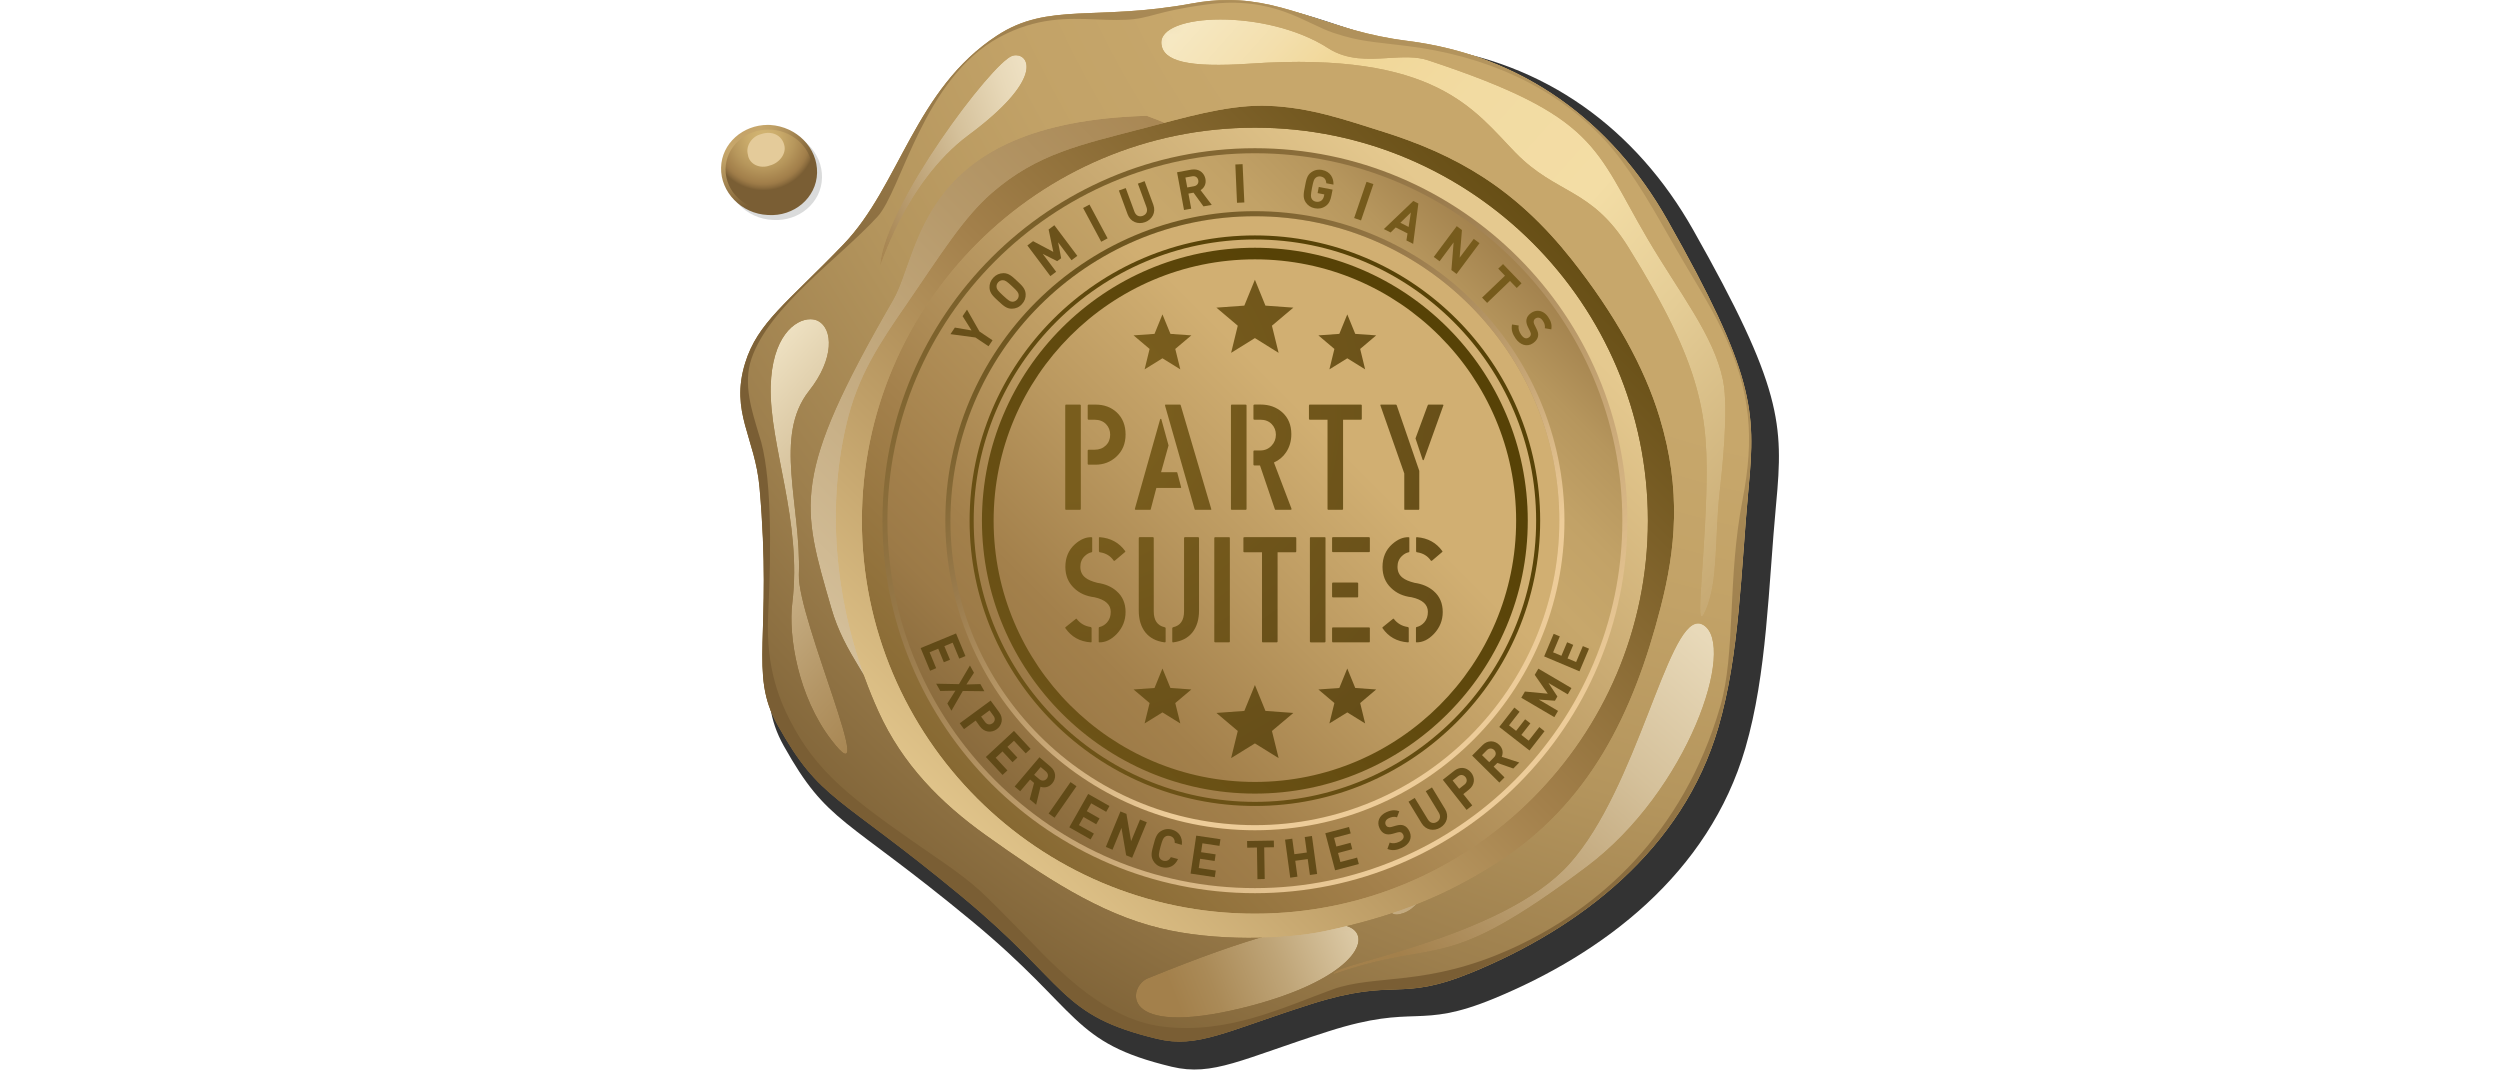 <?xml version="1.0" encoding="UTF-8"?><svg xmlns="http://www.w3.org/2000/svg" xmlns:xlink="http://www.w3.org/1999/xlink" viewBox="0 0 147 62.888"><defs><clipPath id="d"><rect x="43.848" y=".3" width="60.754" height="62.589" style="fill:none; stroke-width:0px;"/></clipPath><clipPath id="e"><path d="m70.096.202c-5.641,1.046-8.448-.084-11.46,1.882-4.84,3.15-5.733,8.854-9.045,12.291-3.329,3.455-5.044,4.595-5.777,6.976-.89,2.89.588,4.366.847,7.316.773,8.736-.657,10.897,1.062,13.963,2.533,4.513,3.444,3.975,10.805,10.065,6.353,5.254,5.697,6.995,11.515,8.39,2.377.573,4.028-.445,9.026-2.037,5.082-1.621,5.112-.069,9.515-1.884,6.277-2.591,12.355-7.174,14.461-14.412,1.251-4.295,1.319-9.223,1.773-14.07.43-4.555.34-6.704-4.778-15.753-3.274-5.79-8.524-9.679-15.29-10.527-4.566-.573-6.958-2.402-10.553-2.402-.653,0-1.348.061-2.102.202" style="fill:none; stroke-width:0px;"/></clipPath><linearGradient id="f" x1="-1285.545" y1="279.415" x2="-1283.59" y2="279.415" gradientTransform="translate(-55819.656 -12127.243) rotate(-180) scale(43.513 -43.513)" gradientUnits="userSpaceOnUse"><stop offset="0" stop-color="#b18e56"/><stop offset=".069" stop-color="#bb995f"/><stop offset=".169" stop-color="#c4a368"/><stop offset=".294" stop-color="#c7a76b"/><stop offset=".439" stop-color="#c1a065"/><stop offset=".636" stop-color="#b18f57"/><stop offset=".767" stop-color="#a3804b"/><stop offset=".805" stop-color="#9c7a47"/><stop offset=".858" stop-color="#8a6b3d"/><stop offset=".896" stop-color="#7a5e34"/><stop offset="1" stop-color="#7a5e34"/></linearGradient><clipPath id="g"><path d="m70.096.202c-5.641,1.046-8.448-.084-11.46,1.882-4.84,3.15-5.733,8.854-9.045,12.291-3.329,3.455-5.044,4.595-5.777,6.976-.89,2.89.588,4.366.847,7.316.773,8.736-.657,10.897,1.062,13.963,2.533,4.513,3.444,3.975,10.805,10.065,6.353,5.254,5.697,6.995,11.515,8.39,2.377.573,4.028-.445,9.026-2.037,5.082-1.621,5.112-.069,9.515-1.884,6.277-2.591,12.355-7.174,14.461-14.412,1.251-4.295,1.319-9.223,1.773-14.07.43-4.555.34-6.704-4.778-15.753-3.274-5.79-8.524-9.679-15.29-10.527-4.566-.573-6.958-2.402-10.553-2.402-.653,0-1.348.061-2.102.202" style="fill:none; stroke-width:0px;"/></clipPath><radialGradient id="i" cx="-1284.226" cy="276.711" fx="-1284.226" fy="276.711" r="1.954" gradientTransform="translate(-67683.123 -14586.678) rotate(180) scale(52.812 -52.812)" gradientUnits="userSpaceOnUse"><stop offset="0" stop-color="#000"/><stop offset=".479" stop-color="#000"/><stop offset=".53" stop-color="#040404"/><stop offset=".588" stop-color="#121212"/><stop offset=".65" stop-color="#292929"/><stop offset=".715" stop-color="#494949"/><stop offset=".782" stop-color="#727272"/><stop offset=".85" stop-color="#a5a5a5"/><stop offset=".918" stop-color="#e0e0e0"/><stop offset=".951" stop-color="#fff"/><stop offset="1" stop-color="#fff"/></radialGradient><mask id="h" x="12.306" y="-29.957" width="121.56" height="121.571" maskUnits="userSpaceOnUse"><rect x="30.004" y="-12.197" width="86.163" height="86.051" transform="translate(1.481 64.956) rotate(-48.354)" style="fill:url(#i); stroke-width:0px;"/></mask><radialGradient id="j" cx="-1284.226" cy="276.711" fx="-1284.226" fy="276.711" r="1.954" gradientTransform="translate(-67683.123 -14586.678) rotate(180) scale(52.812 -52.812)" gradientUnits="userSpaceOnUse"><stop offset="0" stop-color="#c7a76b"/><stop offset=".479" stop-color="#c7a76b"/><stop offset=".578" stop-color="#c2a267"/><stop offset=".692" stop-color="#b4955d"/><stop offset=".813" stop-color="#9d7f4d"/><stop offset=".938" stop-color="#7d6136"/><stop offset=".951" stop-color="#7a5e34"/><stop offset="1" stop-color="#7a5e34"/></radialGradient><clipPath id="k"><rect x="42.687" y="7.632" width="5.647" height="5.309" style="fill:none; stroke-width:0px;"/></clipPath><clipPath id="l"><path d="m42.399,9.855c-.036,1.428,1.182,2.718,2.751,2.787,1.535.107,2.86-1.012,2.894-2.474.034-1.464-1.187-2.718-2.753-2.821-.046,0-.092-.004-.137-.004-1.478,0-2.722,1.092-2.755,2.512" style="fill:none; stroke-width:0px;"/></clipPath><radialGradient id="m" cx="-1061.41" cy="336.439" fx="-1061.41" fy="336.439" r="1.956" gradientTransform="translate(-964.389 3190.305) rotate(90.01) scale(3 -3)" gradientUnits="userSpaceOnUse"><stop offset="0" stop-color="#b18e56"/><stop offset=".069" stop-color="#bb995f"/><stop offset=".169" stop-color="#c4a368"/><stop offset=".294" stop-color="#c7a76b"/><stop offset=".414" stop-color="#c0a166"/><stop offset=".576" stop-color="#af905a"/><stop offset=".762" stop-color="#937545"/><stop offset=".896" stop-color="#7a5e34"/><stop offset="1" stop-color="#7a5e34"/></radialGradient><clipPath id="n"><path d="m44.974,7.625c-1.394.105-2.436,1.254-2.299,2.577.139,1.291,1.359,2.266,2.787,2.161,1.394-.103,2.405-1.252,2.302-2.543-.134-1.26-1.275-2.203-2.587-2.203-.067,0-.135,0-.204.008" style="fill:none; stroke-width:0px;"/></clipPath><radialGradient id="o" cx="-945.494" cy="494.134" fx="-945.494" fy="494.134" r="1.955" gradientTransform="translate(-799.165 1624.98) rotate(89.997) scale(1.71 -1.71)" gradientUnits="userSpaceOnUse"><stop offset="0" stop-color="#d0b270"/><stop offset=".11" stop-color="#d0b270"/><stop offset=".288" stop-color="#c9aa6a"/><stop offset=".548" stop-color="#b7975c"/><stop offset=".779" stop-color="#a3804b"/><stop offset=".823" stop-color="#9c7a47"/><stop offset=".884" stop-color="#8a6b3d"/><stop offset=".926" stop-color="#7a5e34"/><stop offset="1" stop-color="#7a5e34"/></radialGradient><clipPath id="p"><path d="m66.142,1.165c1.525-.057,1.707-.489,4.841-.905,3.917-.519,5.762,1.126,7.449,1.68,1.547.506,2.108.49,4.353.771,4.379.548,8.522,2.251,11.579,5.533,1.3,1.394,2.615,3.623,3.589,5.345,1.609,2.845,2.449,4.043,3.289,5.781,1.751,3.623,1.913,6.434,1.218,10.034-.901,4.658-.393,8.995-1.312,12.144-2.194,7.541-7.172,11.899-12.201,14.201-5.048,2.308-8.056,1.508-10.609,2.436-2.907,1.058-6.161,2.648-9.965,2.18-3.809-.466-6.729-3.99-8.726-5.985-1.768-1.77-2.123-2.255-4.318-3.767-4.746-3.264-6.98-4.851-8.599-7.739-.84-1.499-1.716-3.516-1.562-6.697.199-4.108.199-8.461-.538-10.611-.409-1.376-.958-2.974-.443-4.477,1.046-3.064,5.108-5.851,7.405-8.341,1.411-1.531,2.703-8.144,7.157-10.551,2.203-1.189,3.998-1.121,5.718-1.056.395.019.788.034,1.185.034.16,0,.325-.004.489-.011m3.954-.962c-5.641,1.046-8.448-.084-11.46,1.882-4.84,3.15-5.733,8.854-9.045,12.291-3.329,3.455-5.044,4.595-5.777,6.976-.89,2.89.588,4.366.847,7.316.773,8.736-.657,10.897,1.062,13.963,2.533,4.513,3.444,3.975,10.805,10.065,6.353,5.254,5.697,6.995,11.515,8.39.454.109.886.16,1.313.16,1.817,0,3.671-.911,7.713-2.197,5.082-1.621,5.112-.069,9.515-1.884,6.277-2.591,12.355-7.174,14.461-14.412,1.251-4.295,1.319-9.223,1.773-14.07.43-4.555.34-6.704-4.778-15.753-3.274-5.79-8.524-9.679-15.29-10.527C78.184,1.829,75.79.002,72.199.002c-.655,0-1.35.061-2.104.201" style="fill:none; stroke-width:0px;"/></clipPath><linearGradient id="q" x1="-1283.518" y1="275.232" x2="-1281.564" y2="275.232" gradientTransform="translate(-76940.381 -16504.812) rotate(-179.999) scale(60.074 -60.074)" gradientUnits="userSpaceOnUse"><stop offset="0" stop-color="#b18e56"/><stop offset=".069" stop-color="#bb995f"/><stop offset=".169" stop-color="#c4a368"/><stop offset=".294" stop-color="#c7a76b"/><stop offset=".414" stop-color="#c0a166"/><stop offset=".576" stop-color="#af905a"/><stop offset=".762" stop-color="#937545"/><stop offset=".896" stop-color="#7a5e34"/><stop offset="1" stop-color="#7a5e34"/></linearGradient><clipPath id="r"><path d="m52.505,17.653c-6.019,10.416-5.372,12.041-3.633,18.077.794,2.774,2.316,4.084,4.189,8.129,1.398,3.012,5.021,4.5,8.312,6.365,3.291,1.867,8.438,4.108,11.393,4.055,2.138-.04,4.015-.538,6.031-.89,1.934-.336,2.51-.115,2.808.109.271.197.313.397.92.193,1.374-.47,1.878-2.928,4.051-4.383,4.2-2.818,10.238-6.145,10.152-13.749-.023-2.193-10.53,4.376-12.544,5.647-7.989,5.046-31.391-13.726-31.166-17.621.067-1.165,29.915-11.221,14.414-16.777-13.516.393-13.285,8.001-14.927,10.845" style="fill:none; stroke-width:0px;"/></clipPath><linearGradient id="t" x1="-1277.985" y1="247.662" x2="-1276.031" y2="247.662" gradientTransform="translate(56093.441 10897.953) scale(43.88 -43.88)" gradientUnits="userSpaceOnUse"><stop offset="0" stop-color="#919191"/><stop offset=".092" stop-color="#919191"/><stop offset=".258" stop-color="#707070"/><stop offset=".682" stop-color="#1f1f1f"/><stop offset=".877" stop-color="#000"/><stop offset="1" stop-color="#000"/></linearGradient><mask id="s" x="22.726" y="-18.354" width="97.849" height="97.847" maskUnits="userSpaceOnUse"><rect x="37.048" y="-4.019" width="69.204" height="69.177" transform="translate(-.833 59.11) rotate(-44.598)" style="fill:url(#t); stroke-width:0px;"/></mask><linearGradient id="u" x1="-1277.985" y1="247.662" x2="-1276.031" y2="247.662" gradientTransform="translate(56093.441 10897.953) scale(43.88 -43.88)" gradientUnits="userSpaceOnUse"><stop offset="0" stop-color="#f8edd2"/><stop offset=".092" stop-color="#f8edd2"/><stop offset=".216" stop-color="#e9dabb"/><stop offset=".669" stop-color="#b6996a"/><stop offset=".877" stop-color="#a3804b"/><stop offset="1" stop-color="#a3804b"/></linearGradient><clipPath id="v"><path d="m68.29,2.592c.115.995,1.514,1.401,5.235,1.149,10.929-.744,13.159,2.753,15.591,5.242,2.409,2.466,4.448,2.054,6.617,5.533,4.416,7.086,4.738,9.996,4.595,14.625-.143,4.631-.72,8.396-.009,6.686.714-1.709.508-4.194.79-6.827.117-1.058.561-4.87.206-6.63-.531-2.634-2.566-5.139-4.444-8.339-3.131-5.343-2.911-7.182-12.898-10.485-.706-.235-1.508-.183-2.34-.134-1.176.073-2.413.145-3.543-.582-1.812-1.166-4.307-1.684-6.327-1.684-2.031,0-3.581.525-3.472,1.445" style="fill:none; stroke-width:0px;"/></clipPath><linearGradient id="x" x1="-1261.716" y1="267.131" x2="-1259.761" y2="267.131" gradientTransform="translate(-9317.25 44402.327) rotate(89.998) scale(35.202 -35.202)" gradientUnits="userSpaceOnUse"><stop offset="0" stop-color="#a1a1a1"/><stop offset=".039" stop-color="#9c9c9c"/><stop offset=".081" stop-color="#909090"/><stop offset=".123" stop-color="#7b7b7b"/><stop offset=".166" stop-color="#5d5d5d"/><stop offset=".209" stop-color="#383838"/><stop offset=".245" stop-color="#121212"/><stop offset=".261" stop-color="#212121"/><stop offset=".296" stop-color="#3d3d3d"/><stop offset=".333" stop-color="#535353"/><stop offset=".374" stop-color="#636363"/><stop offset=".42" stop-color="#6d6d6d"/><stop offset=".485" stop-color="#707070"/><stop offset=".583" stop-color="#606060"/><stop offset=".772" stop-color="#383838"/><stop offset="1" stop-color="#000"/></linearGradient><mask id="w" x="50.11" y="-15.483" width="69.629" height="69.651" maskUnits="userSpaceOnUse"><rect x="60.2" y="-5.26" width="49.448" height="49.207" transform="translate(14.034 69.948) rotate(-48.353)" style="fill:url(#x); stroke-width:0px;"/></mask><linearGradient id="y" x1="-1261.716" y1="267.131" x2="-1259.761" y2="267.131" gradientTransform="translate(-9317.25 44402.327) rotate(89.998) scale(35.202 -35.202)" gradientUnits="userSpaceOnUse"><stop offset="0" stop-color="#f9efd3"/><stop offset=".062" stop-color="#f8edce"/><stop offset=".128" stop-color="#f6e8c2"/><stop offset=".195" stop-color="#f3dfad"/><stop offset=".245" stop-color="#f1d798"/><stop offset=".251" stop-color="#f1d798"/><stop offset=".349" stop-color="#f2dba2"/><stop offset=".485" stop-color="#f3dda5"/><stop offset=".599" stop-color="#e5cd96"/><stop offset=".819" stop-color="#c3a56f"/><stop offset="1" stop-color="#a3804b"/></linearGradient><clipPath id="z"><path d="m92.292,50.781c-3.982,4.454-14.307,5.949-13.86,6.499,6.332-2.222,6.245.172,14.885-6.33,5.962-4.483,8.81-13.001,6.842-14.2-.103-.061-.208-.094-.311-.094-1.844.002-3.587,9.681-7.556,14.125" style="fill:none; stroke-width:0px;"/></clipPath><linearGradient id="ab" x1="-1286.012" y1="289.004" x2="-1284.056" y2="289.004" gradientTransform="translate(-35857.786 -8039.632) rotate(-179.998) scale(27.978 -27.978)" gradientUnits="userSpaceOnUse"><stop offset="0" stop-color="#a1a1a1"/><stop offset=".092" stop-color="#a1a1a1"/><stop offset=".178" stop-color="#9a9a9a"/><stop offset=".299" stop-color="#888"/><stop offset=".439" stop-color="#6a6a6a"/><stop offset=".595" stop-color="#404040"/><stop offset=".762" stop-color="#0c0c0c"/><stop offset=".798" stop-color="#000"/><stop offset="1" stop-color="#000"/></linearGradient><mask id="aa" x="67.68" y="24.694" width="44.752" height="44.722" maskUnits="userSpaceOnUse"><rect x="74.283" y="31.123" width="31.547" height="31.864" transform="translate(-4.635 83.903) rotate(-48.85)" style="fill:url(#ab); stroke-width:0px;"/></mask><linearGradient id="ac" x1="-1286.012" y1="289.004" x2="-1284.056" y2="289.004" gradientTransform="translate(-35857.786 -8039.632) rotate(-179.998) scale(27.978 -27.978)" gradientUnits="userSpaceOnUse"><stop offset="0" stop-color="#f8edd2"/><stop offset=".092" stop-color="#f8edd2"/><stop offset=".189" stop-color="#f3e7cb"/><stop offset=".324" stop-color="#e8d9b9"/><stop offset=".482" stop-color="#d5c19b"/><stop offset=".655" stop-color="#bb9f72"/><stop offset=".798" stop-color="#a3804b"/><stop offset="1" stop-color="#a3804b"/></linearGradient><clipPath id="ad"><path d="m59.519,3.284c-1.182.389-7.499,8.755-7.772,12.313-.027.347,1.424-4.849,5.208-7.655,4.341-3.221,3.601-4.694,2.783-4.694-.074,0-.149.012-.22.036" style="fill:none; stroke-width:0px;"/></clipPath><linearGradient id="af" x1="-1340.112" y1="331.963" x2="-1338.157" y2="331.963" gradientTransform="translate(-10392.829 -2580.732) rotate(179.998) scale(7.804 -7.804)" gradientUnits="userSpaceOnUse"><stop offset="0" stop-color="#a1a1a1"/><stop offset=".006" stop-color="#a1a1a1"/><stop offset=".127" stop-color="#9a9a9a"/><stop offset=".297" stop-color="#888"/><stop offset=".495" stop-color="#6a6a6a"/><stop offset=".715" stop-color="#404040"/><stop offset=".95" stop-color="#0c0c0c"/><stop offset="1" stop-color="#000"/></linearGradient><mask id="ae" x="47.924" y=".384" width="17.172" height="18.424" maskUnits="userSpaceOnUse"><rect x="49.964" y="2.062" width="13.09" height="15.067" transform="translate(-.145 18.297) rotate(-18.369)" style="fill:url(#af); stroke-width:0px;"/></mask><linearGradient id="ag" x1="-1340.112" y1="331.963" x2="-1338.157" y2="331.963" gradientTransform="translate(-10392.829 -2580.732) rotate(179.998) scale(7.804 -7.804)" gradientUnits="userSpaceOnUse"><stop offset="0" stop-color="#f8edd2"/><stop offset=".006" stop-color="#f8edd2"/><stop offset=".142" stop-color="#f3e7cb"/><stop offset=".333" stop-color="#e8d9b9"/><stop offset=".555" stop-color="#d5c19b"/><stop offset=".799" stop-color="#bb9f72"/><stop offset="1" stop-color="#a3804b"/></linearGradient><clipPath id="ah"><path d="m45.318,22.727c-.084,3.469,1.86,7.925,1.268,12.743-.237,1.922.34,5.489,2.299,8.041,2.953,3.852-2.001-7.136-1.911-9.719.141-4.084-1.51-8.144.597-10.807,1.512-1.911,1.398-3.65.544-4.106-.132-.071-.292-.109-.464-.109-.916,0-2.26,1.046-2.333,3.957" style="fill:none; stroke-width:0px;"/></clipPath><linearGradient id="aj" x1="-1233.744" y1="271.381" x2="-1231.789" y2="271.381" gradientTransform="translate(-3882.759 17888.928) rotate(90.002) scale(14.484 -14.484)" gradientUnits="userSpaceOnUse"><stop offset="0" stop-color="#a1a1a1"/><stop offset=".304" stop-color="#616161"/><stop offset=".665" stop-color="#1b1b1b"/><stop offset=".834" stop-color="#000"/><stop offset="1" stop-color="#000"/></linearGradient><mask id="ai" x="31.034" y="15.492" width="35.001" height="35.152" maskUnits="userSpaceOnUse"><rect x="35.658" y="21.099" width="25.755" height="23.936" transform="translate(-8.427 47.364) rotate(-48.356)" style="fill:url(#aj); stroke-width:0px;"/></mask><linearGradient id="ak" x1="-1233.744" y1="271.381" x2="-1231.789" y2="271.381" gradientTransform="translate(-3882.759 17888.928) rotate(90.002) scale(14.484 -14.484)" gradientUnits="userSpaceOnUse"><stop offset="0" stop-color="#f9efd3"/><stop offset=".216" stop-color="#e0cfac"/><stop offset=".638" stop-color="#b49666"/><stop offset=".834" stop-color="#a3804b"/><stop offset="1" stop-color="#a3804b"/></linearGradient><clipPath id="al"><path d="m67.493,57.524c-1.159.472-1.752,3.537,5.563,1.741,5.811-1.43,7.415-3.62,6.642-4.505-.2-.233-.605-.431-1.443-.431-1.565,0-4.65.699-10.761,3.196" style="fill:none; stroke-width:0px;"/></clipPath><linearGradient id="an" x1="-1318.379" y1="314.407" x2="-1316.425" y2="314.407" gradientTransform="translate(-15066.597 -3554.97) rotate(179.998) scale(11.492 -11.492)" gradientUnits="userSpaceOnUse"><stop offset="0" stop-color="#919191"/><stop offset=".18" stop-color="#636363"/><stop offset=".415" stop-color="#2d2d2d"/><stop offset=".591" stop-color="#0c0c0c"/><stop offset=".687" stop-color="#000"/><stop offset="1" stop-color="#000"/></linearGradient><mask id="am" x="63.423" y="49.256" width="19.367" height="16.878" maskUnits="userSpaceOnUse"><rect x="65.019" y="51.837" width="16.176" height="11.715" transform="translate(-16.182 31.223) rotate(-21.766)" style="fill:url(#an); stroke-width:0px;"/></mask><linearGradient id="ao" x1="-1318.379" y1="314.409" x2="-1316.424" y2="314.409" gradientTransform="translate(-15066.591 -3554.985) rotate(179.998) scale(11.492 -11.492)" gradientUnits="userSpaceOnUse"><stop offset="0" stop-color="#f8edd2"/><stop offset=".15" stop-color="#e1d0ae"/><stop offset=".399" stop-color="#bfa578"/><stop offset=".585" stop-color="#aa8a57"/><stop offset=".687" stop-color="#a3804b"/><stop offset="1" stop-color="#a3804b"/></linearGradient><clipPath id="ap"><path d="m51.95,29.342c0,12.042,9.797,21.84,21.84,21.84s21.832-9.797,21.832-21.84-9.794-21.836-21.832-21.836-21.84,9.797-21.84,21.836" style="fill:none; stroke-width:0px;"/></clipPath><linearGradient id="aq" x1="-1312.287" y1="246.904" x2="-1310.332" y2="246.904" gradientTransform="translate(5141.996 -26887.001) rotate(-90) scale(20.526 -20.526)" gradientUnits="userSpaceOnUse"><stop offset="0" stop-color="#533e00"/><stop offset=".08" stop-color="#533e00"/><stop offset=".436" stop-color="#9a7b4c"/><stop offset=".703" stop-color="#c7ac7b"/><stop offset=".926" stop-color="#f1d8a6"/><stop offset="1" stop-color="#f1d8a6"/></linearGradient><clipPath id="ar"><path d="m67.303,7.526c-3.805.993-6.311,1.504-8.984,3.818-1.674,1.451-3.009,3.625-5.011,6.533-1.602,2.323-2.862,4.194-3.53,7.02-1.346,5.641-.466,11.777,1.875,16.939,1.405,3.096,3.658,5.384,6.334,7.289,3.371,2.402,6.609,4.574,10.217,5.452,3.242.789,7.32.672,9.698.172,4.299-.907,7.163-2.128,10.061-3.967,5.525-3.513,8.087-8.873,9.683-15.066.867-3.36,1.248-6.876-.061-11.179-.901-2.973-2.665-6.109-5.156-9.263-3.32-4.198-6.785-6.189-11.26-7.579-2.018-.628-4.106-1.382-6.602-1.474-.12-.004-.242-.008-.365-.008-2.196,0-4.58.708-6.899,1.313" style="fill:none; stroke-width:0px;"/></clipPath><linearGradient id="at" x1="-1287.651" y1="288.315" x2="-1285.696" y2="288.315" gradientTransform="translate(-35894.729 -8029.196) rotate(-180) scale(27.955 -27.955)" gradientUnits="userSpaceOnUse"><stop offset="0" stop-color="#fff"/><stop offset=".012" stop-color="#fff"/><stop offset=".509" stop-color="#fff"/><stop offset="1" stop-color="#d4d4d4"/></linearGradient><mask id="as" x="23.856" y="-19.018" width="99.611" height="99.613" maskUnits="userSpaceOnUse"><rect x="38.444" y="-4.429" width="70.437" height="70.436" transform="translate(-.196 61.105) rotate(-45)" style="fill:url(#at); stroke-width:0px;"/></mask><linearGradient id="au" x1="-1287.651" y1="288.315" x2="-1285.696" y2="288.315" gradientTransform="translate(-35894.729 -8029.196) rotate(-180) scale(27.955 -27.955)" gradientUnits="userSpaceOnUse"><stop offset="0" stop-color="#5f480e"/><stop offset=".012" stop-color="#5f480e"/><stop offset=".509" stop-color="#a3804b"/><stop offset="1" stop-color="#e5c98f"/></linearGradient><clipPath id="av"><path d="m50.679,30.616c0,12.743,10.368,23.109,23.111,23.109s23.106-10.366,23.106-23.109-10.368-23.109-23.106-23.109-23.111,10.366-23.111,23.109" style="fill:none; stroke-width:0px;"/></clipPath><linearGradient id="ax" x1="-1276.797" y1="242.169" x2="-1274.842" y2="242.169" gradientTransform="translate(41686.317 7931.311) scale(32.625 -32.625)" xlink:href="#at"/><mask id="aw" x="27.571" y="-15.601" width="92.433" height="92.433" maskUnits="userSpaceOnUse"><rect x="41.108" y="-2.064" width="65.36" height="65.36" transform="translate(-.037 61.143) rotate(-45)" style="fill:url(#ax); stroke-width:0px;"/></mask><linearGradient id="ay" x1="-1276.797" y1="242.169" x2="-1274.842" y2="242.169" gradientTransform="translate(41686.317 7931.311) scale(32.625 -32.625)" xlink:href="#au"/><clipPath id="az"><path d="m51.95,30.616c0,12.042,9.797,21.836,21.84,21.836s21.832-9.793,21.832-21.836-9.794-21.836-21.832-21.836-21.84,9.793-21.84,21.836" style="fill:none; stroke-width:0px;"/></clipPath><linearGradient id="ba" x1="-1288.232" y1="290.826" x2="-1286.278" y2="290.826" gradientTransform="translate(-32593.365 -7349.625) rotate(-180) scale(25.377 -25.377)" gradientUnits="userSpaceOnUse"><stop offset="0" stop-color="#9c7b48"/><stop offset=".031" stop-color="#9c7b48"/><stop offset=".051" stop-color="#a1804c"/><stop offset=".142" stop-color="#b6965d"/><stop offset=".23" stop-color="#c2a267"/><stop offset=".313" stop-color="#c7a76b"/><stop offset=".578" stop-color="#b29058"/><stop offset=".742" stop-color="#a3804b"/><stop offset=".819" stop-color="#9c7a47"/><stop offset=".925" stop-color="#8a6b3d"/><stop offset="1" stop-color="#7a5e34"/></linearGradient><clipPath id="bb"><path d="m52.181,30.616c0-11.912,9.692-21.605,21.609-21.605s21.603,9.693,21.603,21.605-9.69,21.605-21.603,21.605-21.609-9.692-21.609-21.605m-.292,0c0,12.079,9.822,21.903,21.901,21.903s21.901-9.824,21.901-21.903-9.828-21.901-21.901-21.901-21.901,9.824-21.901,21.901" style="fill:none; stroke-width:0px;"/></clipPath><linearGradient id="bc" x1="-1258.882" y1="270.949" x2="-1256.927" y2="270.949" gradientTransform="translate(-7943.346 37241.05) rotate(90.001) scale(29.586 -29.586)" gradientUnits="userSpaceOnUse"><stop offset="0" stop-color="#674f14"/><stop offset=".08" stop-color="#674f14"/><stop offset=".472" stop-color="#9a7b4c"/><stop offset=".767" stop-color="#cbaa79"/><stop offset=".957" stop-color="#edcc99"/><stop offset="1" stop-color="#edcc99"/></linearGradient><clipPath id="bd"><path d="m55.886,30.616c0,9.87,8.03,17.903,17.903,17.903s17.899-8.033,17.899-17.903-8.029-17.901-17.899-17.901-17.903,8.031-17.903,17.901" style="fill:none; stroke-width:0px;"/></clipPath><linearGradient id="be" x1="-1290.147" y1="299.483" x2="-1288.191" y2="299.483" gradientTransform="translate(-24766.841 -5738.136) rotate(180) scale(19.263 -19.263)" gradientUnits="userSpaceOnUse"><stop offset="0" stop-color="#d1af72"/><stop offset=".135" stop-color="#d1af72"/><stop offset=".395" stop-color="#ba985f"/><stop offset=".632" stop-color="#a3804b"/><stop offset=".742" stop-color="#9c7a47"/><stop offset=".893" stop-color="#8a6b3d"/><stop offset="1" stop-color="#7a5e34"/></linearGradient><clipPath id="bf"><path d="m55.886,30.616c0-9.87,8.03-17.901,17.903-17.901s17.899,8.031,17.899,17.901-8.029,17.903-17.899,17.903-17.903-8.033-17.903-17.903m-.3,0c0,10.038,8.165,18.203,18.203,18.203s18.201-8.165,18.201-18.203-8.167-18.199-18.201-18.199-18.203,8.165-18.203,18.199" style="fill:none; stroke-width:0px;"/></clipPath><linearGradient id="bg" x1="-1246.946" y1="277.115" x2="-1244.991" y2="277.115" gradientTransform="translate(-5200.079 23736.488) rotate(90) scale(19.031 -19.031)" gradientUnits="userSpaceOnUse"><stop offset="0" stop-color="#5d470d"/><stop offset=".08" stop-color="#5d470d"/><stop offset=".472" stop-color="#9a7b4c"/><stop offset=".767" stop-color="#cbaa79"/><stop offset=".957" stop-color="#edcc99"/><stop offset="1" stop-color="#edcc99"/></linearGradient><clipPath id="bh"><path d="m58.425,30.616c0-8.471,6.892-15.366,15.364-15.366s15.36,6.895,15.36,15.366-6.892,15.362-15.36,15.362-15.364-6.89-15.364-15.362m-.687,0c0,8.849,7.201,16.048,16.051,16.048s16.044-7.199,16.044-16.048-7.197-16.048-16.044-16.048-16.051,7.199-16.051,16.048" style="fill:none; stroke-width:0px;"/></clipPath><linearGradient id="bi" x1="-1292.913" y1="310.648" x2="-1290.958" y2="310.648" gradientTransform="translate(-18939.196 -4540.532) rotate(-180) scale(14.715 -14.715)" gradientUnits="userSpaceOnUse"><stop offset="0" stop-color="#574206"/><stop offset=".006" stop-color="#574206"/><stop offset="1" stop-color="#6d5317"/></linearGradient><clipPath id="bj"><path d="m57.253,30.616c0-9.118,7.419-16.534,16.536-16.534s16.536,7.417,16.536,16.534-7.422,16.534-16.536,16.534-16.536-7.417-16.536-16.534m-.241,0c0,9.249,7.526,16.775,16.777,16.775s16.773-7.526,16.773-16.775-7.526-16.773-16.773-16.773-16.777,7.524-16.777,16.773" style="fill:none; stroke-width:0px;"/></clipPath><linearGradient id="bk" x1="-1292.908" y1="310.653" x2="-1290.954" y2="310.653" gradientTransform="translate(-18938.837 -4541.068) rotate(-179.998) scale(14.715 -14.715)" xlink:href="#bi"/><clipPath id="bl"><polygon points="56.6 18.59 57.127 19.43 56.146 19.262 55.886 19.648 57.356 19.845 58.126 20.36 58.361 20.009 57.593 19.492 56.86 18.205 56.6 18.59" style="fill:none; stroke-width:0px;"/></clipPath><radialGradient id="bm" cx="-1286.234" cy="282.35" fx="-1286.234" fy="282.35" r="1.965" gradientTransform="translate(-47006.422 -10304.596) rotate(-180) scale(36.619 -36.619)" gradientUnits="userSpaceOnUse"><stop offset="0" stop-color="#795d1d"/><stop offset=".135" stop-color="#795d1d"/><stop offset=".877" stop-color="#5c4616"/><stop offset="1" stop-color="#5c4616"/></radialGradient><clipPath id="bn"><path d="m59.523,17.741c-.124-.004-.216-.061-.533-.353-.321-.296-.38-.382-.393-.508-.012-.095.021-.2.099-.286.08-.084.179-.122.275-.118.126.004.22.057.536.353.319.296.38.384.391.51.011.094-.019.199-.099.282-.076.08-.168.12-.26.12h-.017m-.533-1.678c-.218.008-.412.084-.58.263-.168.183-.237.382-.225.603.017.319.225.504.514.771.284.263.487.46.804.452.221-.004.418-.082.586-.265.168-.183.233-.38.221-.6-.017-.317-.225-.508-.51-.771-.283-.264-.481-.454-.79-.454h-.019" style="fill:none; stroke-width:0px;"/></clipPath><radialGradient id="bo" cx="-1286.206" cy="282.371" fx="-1286.206" fy="282.371" r="1.953" gradientTransform="translate(-47013.134 -10308.922) rotate(-180) scale(36.624 -36.624)" xlink:href="#bm"/><clipPath id="bp"><polygon points="61.659 13.495 61.934 14.81 60.745 14.181 60.409 14.433 61.762 16.235 62.102 15.979 61.314 14.929 62.163 15.356 62.396 15.185 62.217 14.249 63.005 15.301 63.347 15.045 61.995 13.243 61.659 13.495" style="fill:none; stroke-width:0px;"/></clipPath><radialGradient id="bq" cx="-1286.225" cy="282.345" fx="-1286.225" fy="282.345" r="1.955" gradientTransform="translate(-47020.368 -10311.791) rotate(-180) scale(36.629 -36.629)" xlink:href="#bm"/><clipPath id="br"><rect x="64.194" y="11.995" width=".426" height="2.254" transform="translate(1.448 32.007) rotate(-28.213)" style="fill:none; stroke-width:0px;"/></clipPath><radialGradient id="bs" cx="-1286.228" cy="282.336" fx="-1286.228" fy="282.336" r="1.961" gradientTransform="translate(-47035.159 -10317.149) rotate(-180) scale(36.64 -36.64)" xlink:href="#bm"/><clipPath id="bt"><path d="m66.907,10.798l.504,1.374c.09.244.002.439-.216.519-.218.08-.409-.013-.496-.258l-.506-1.374-.403.143.512,1.394c.164.451.607.619,1.029.466.42-.157.649-.573.485-1.021l-.514-1.39-.395.147Z" style="fill:none; stroke-width:0px;"/></clipPath><radialGradient id="bu" cx="-1286.23" cy="282.34" fx="-1286.23" fy="282.34" r="1.957" gradientTransform="translate(-47022.104 -10336.883) rotate(-179.976) scale(36.633 -36.633)" xlink:href="#bm"/><clipPath id="bv"><path d="m69.702,10.439l.399-.073c.183-.034.325.063.359.237.032.172-.069.313-.252.347l-.397.073-.109-.584Zm.353-.466l-.844.157.409,2.218.424-.078-.164-.886.3-.055.584.806.487-.088-.657-.867c.195-.117.344-.345.286-.657-.061-.321-.313-.561-.668-.561-.05,0-.103.004-.157.011" style="fill:none; stroke-width:0px;"/></clipPath><radialGradient id="bw" cx="-1286.213" cy="282.365" fx="-1286.213" fy="282.365" r="1.953" gradientTransform="translate(-47014.548 -10320.212) rotate(-179.997) scale(36.625 -36.625)" xlink:href="#bm"/><clipPath id="bx"><polygon points="72.638 9.671 72.736 11.924 73.167 11.905 73.064 9.652 72.638 9.671" style="fill:none; stroke-width:0px;"/></clipPath><radialGradient id="by" cx="-1286.212" cy="282.371" fx="-1286.212" fy="282.371" r="1.978" gradientTransform="translate(-47017.321 -10351.549) rotate(-179.965) scale(36.632 -36.632)" xlink:href="#bm"/><clipPath id="bz"><path d="m77.108,10.126c-.26.179-.305.46-.378.844-.076.382-.132.657.042.922.122.185.298.309.531.353.229.044.449.015.657-.137.179-.132.273-.313.332-.636l.065-.323-.813-.157-.069.363.393.076-.015.084c-.021.113-.069.208-.153.277-.084.063-.195.092-.325.067-.113-.023-.197-.082-.244-.164-.065-.111-.065-.221.015-.647.084-.426.122-.525.225-.601.073-.061.176-.088.29-.069.214.042.313.179.325.397l.422.08c.013-.386-.174-.767-.674-.863-.057-.012-.115-.015-.168-.015-.172,0-.321.052-.458.149" style="fill:none; stroke-width:0px;"/></clipPath><radialGradient id="ca" cx="-1286.228" cy="282.343" fx="-1286.228" fy="282.343" r="1.97" gradientTransform="translate(-47036.732 -10281.22) rotate(179.946) scale(36.636 -36.636)" xlink:href="#bm"/><clipPath id="cb"><polygon points="79.624 12.821 80.028 12.961 80.756 10.826 80.351 10.691 79.624 12.821" style="fill:none; stroke-width:0px;"/></clipPath><radialGradient id="cc" cx="-1286.211" cy="282.359" fx="-1286.211" fy="282.359" r="1.95" gradientTransform="translate(-47026.219 -10328.091) rotate(-180) scale(36.636 -36.636)" xlink:href="#bm"/><clipPath id="cd"><path d="m82.342,13.098l.619-.605-.134.851-.485-.246Zm-.97.372l.397.2.3-.296.693.351-.065.414.397.2.306-2.371-.298-.151-1.73,1.651Z" style="fill:none; stroke-width:0px;"/></clipPath><radialGradient id="ce" cx="-1286.227" cy="282.35" fx="-1286.227" fy="282.35" r="1.955" gradientTransform="translate(-47007.09 -10303.888) rotate(179.975) scale(36.619 -36.619)" xlink:href="#bm"/><clipPath id="cf"><polygon points="84.305 15.108 84.648 15.362 85.473 14.253 85.343 15.88 85.647 16.109 86.996 14.299 86.657 14.047 85.828 15.15 85.962 13.526 85.656 13.298 84.305 15.108" style="fill:none; stroke-width:0px;"/></clipPath><radialGradient id="cg" cx="-1286.217" cy="282.355" fx="-1286.217" fy="282.355" r="1.959" gradientTransform="translate(-47007.953 -10345.467) rotate(-179.98) scale(36.628 -36.628)" xlink:href="#bm"/><clipPath id="ch"><polygon points="88.096 15.797 88.493 16.212 87.145 17.5 87.443 17.81 88.787 16.519 89.184 16.933 89.467 16.659 88.379 15.528 88.096 15.797" style="fill:none; stroke-width:0px;"/></clipPath><radialGradient id="ci" cx="-1286.208" cy="282.366" fx="-1286.208" fy="282.366" r="1.934" gradientTransform="translate(-47012.261 -10310.448) rotate(179.976) scale(36.627 -36.627)" xlink:href="#bm"/><clipPath id="cj"><path d="m90.032,18.4c-.155.111-.248.235-.275.384-.025.135.004.282.092.456l.117.235c.044.093.055.147.044.206-.008.059-.05.118-.117.162-.149.105-.303.05-.448-.159-.117-.166-.183-.349-.145-.544l-.391-.061c-.063.304.021.552.208.825.263.376.668.523,1.027.275.162-.115.267-.25.294-.41.023-.128-.004-.262-.096-.441l-.115-.237c-.042-.08-.053-.157-.042-.216.011-.063.048-.113.095-.145.13-.088.298-.073.426.113.084.12.162.267.128.456l.382.069c.046-.262-.015-.485-.187-.731-.168-.244-.389-.363-.611-.363-.13,0-.264.042-.386.126" style="fill:none; stroke-width:0px;"/></clipPath><radialGradient id="ck" cx="-1286.211" cy="282.369" fx="-1286.211" fy="282.369" r="1.942" gradientTransform="translate(-46998.419 -10331.127) rotate(-179.998) scale(36.621 -36.621)" xlink:href="#bm"/><clipPath id="cl"><path d="m73.167,41.801l-1.642.12,1.256,1.06-.391,1.596,1.399-.865,1.394.865-.393-1.596,1.26-1.06-1.642-.12-.619-1.523-.622,1.523Zm-5.281-1.348l-1.233.088.943.798-.294,1.199,1.05-.649,1.05.649-.296-1.199.945-.798-1.229-.088-.47-1.145-.466,1.145Zm10.866,0l-1.231.088.941.798-.294,1.199,1.052-.649,1.05.649-.292-1.199.941-.798-1.231-.088-.468-1.145-.468,1.145Zm-10.536-15.799l-1.487,5.269c0,.034.019.054.061.054h.836c.017,0,.03-.006.034-.019l.334-1.268h1.43c.023,0,.03-.013.027-.034l-.229-.874c-.013-.012-.021-.017-.027-.017h-.924l.439-1.575-.422-1.535c-.01-.019-.017-.027-.036-.027-.017,0-.029.008-.036.027m-5.529-.865c-.036,0-.051.021-.051.063v6.071c0,.034.019.054.061.054h.794c.038,0,.061-.019.061-.061v-6.08c0-.029-.019-.046-.053-.046h-.811Zm1.331,0c-.04,0-.061.021-.061.065v.762c0,.046.021.063.061.063h.344c.282,0,.504.088.67.256.164.17.246.38.246.626,0,.254-.084.464-.256.632-.172.166-.39.25-.661.25h-.344c-.04,0-.061.021-.061.063v.758c0,.04.021.059.061.059h.397c.475,0,.884-.156,1.222-.466.367-.336.548-.771.548-1.31s-.172-.974-.517-1.298c-.332-.308-.748-.46-1.252-.46h-.397Zm4.517,0c-.03,0-.038.025-.027.073l1.735,6.08c.011.015.021.029.025.034h.943c.013,0,.017-.017.011-.046l-1.798-6.105c-.011-.023-.023-.036-.034-.036h-.855Zm3.895,0c-.034,0-.051.021-.051.063v6.071c0,.034.021.054.063.054h.794c.038,0,.061-.019.061-.061v-6.08c0-.029-.019-.046-.054-.046h-.813Zm1.333,0c-.042,0-.061.021-.061.063v.767c0,.042.019.059.061.059h.343c.283,0,.504.088.668.256.164.17.248.38.248.626,0,.254-.088.472-.26.651-.174.183-.393.275-.657.275h-.343c-.042,0-.061.023-.061.061v.76c0,.04.019.061.061.061h.325l.874,2.573c.004.021.019.034.036.034h.88c.065,0,.082-.031.053-.09l-1.023-2.69c.302-.137.538-.334.714-.6.206-.307.309-.664.309-1.069,0-.535-.179-.966-.538-1.287-.342-.302-.767-.453-1.275-.453h-.355Zm3.253,0c-.034,0-.05.021-.05.065v.773c0,.036.019.052.059.052h1.033v5.244c0,.034.019.054.061.054h.792c.04,0,.061-.019.061-.061v-5.237h1.04c.042,0,.061-.017.061-.063v-.781c0-.029-.019-.046-.054-.046h-3.005Zm4.192,0c-.042,0-.054.021-.036.063l1.399,3.986v2.104c0,.021.012.034.027.034h.81c.032,0,.046-.019.046-.054v-2.235l-1.329-3.862c-.015-.023-.03-.036-.053-.036h-.863Zm2.783,0c-.019,0-.036.025-.054.073l-.706,1.915.416,1.247c.027.059.059.052.088-.025l1.13-3.146c.023-.042.004-.063-.054-.063h-.821Zm-16.105-4.158l-1.233.088.943.798-.294,1.201,1.05-.651,1.05.651-.296-1.201.945-.798-1.229-.088-.47-1.146-.466,1.146Zm10.866,0l-1.231.088.941.798-.294,1.201,1.052-.651,1.05.651-.292-1.201.941-.798-1.231-.088-.468-1.146-.468,1.146Zm-5.586-1.661l-1.642.118,1.256,1.063-.391,1.596,1.399-.869,1.394.869-.393-1.596,1.26-1.063-1.642-.118-.619-1.523-.622,1.523Z" style="fill:none; stroke-width:0px;"/></clipPath><radialGradient id="cm" cx="-1250.343" cy="244.187" fx="-1250.343" fy="244.187" r="1.955" gradientTransform="translate(24383.794 4773.563) scale(19.451 -19.451)" xlink:href="#bm"/><clipPath id="cn"><path d="m63.263,36.387l-.619.498c-.004.006-.008.013-.008.025,0,.012.004.019.008.027.353.51.848.786,1.489.834.034,0,.053-.01.053-.025v-.81c-.008-.046-.027-.069-.061-.069-.336-.049-.609-.208-.821-.481-.008-.006-.012-.01-.019-.01s-.015.004-.023.01m-.046-4.395c-.382.342-.573.786-.573,1.344,0,.5.168.913.5,1.233.313.309.718.492,1.21.55.637.141.958.428.958.857,0,.248-.069.456-.21.617-.124.143-.275.237-.451.277-.029,0-.046.023-.046.071v.806c0,.015.017.025.046.025.359,0,.699-.164,1.016-.495.346-.367.517-.796.517-1.29,0-.512-.176-.924-.529-1.228-.292-.261-.668-.422-1.126-.487-.325-.082-.561-.183-.704-.302-.201-.153-.3-.367-.3-.645,0-.252.084-.462.256-.626.122-.118.252-.191.386-.221.038,0,.055-.015.055-.042v-.813c0-.025-.021-.036-.063-.036-.323,0-.638.135-.943.407m1.401-.38v.788c.006.05.027.073.061.073.353.053.624.218.809.494.012.013.034.013.063,0l.609-.514c.017-.015.017-.036,0-.053-.351-.489-.848-.764-1.489-.815-.036,0-.054.01-.054.027" style="fill:none; stroke-width:0px;"/></clipPath><radialGradient id="co" cx="-1250.351" cy="244.187" fx="-1250.351" fy="244.187" r="1.945" gradientTransform="translate(24385.212 4779.416) rotate(.012) scale(19.453 -19.453)" xlink:href="#bm"/><clipPath id="cp"><path d="m67.012,31.585c-.034,0-.053.017-.053.052v4.263c0,.529.132.957.389,1.285.26.325.636.521,1.128.586.04.006.063-.013.063-.056v-.775c0-.031-.023-.05-.063-.061-.424-.093-.636-.407-.636-.935v-4.307c0-.034-.017-.052-.05-.052h-.779Zm2.663,0c-.036,0-.053.017-.053.052v4.307c0,.529-.212.842-.636.935-.038.012-.057.03-.057.061v.775c0,.042.019.061.057.056.493-.065.871-.262,1.128-.586.258-.328.389-.756.389-1.285v-4.263c0-.034-.017-.052-.055-.052h-.773Z" style="fill:none; stroke-width:0px;"/></clipPath><radialGradient id="cq" cx="-1250.336" cy="244.201" fx="-1250.336" fy="244.201" r="1.952" gradientTransform="translate(24383.987 4779.674) rotate(.013) scale(19.452 -19.452)" xlink:href="#bm"/><clipPath id="cr"><path d="m71.453,31.585c-.036,0-.053.019-.053.063v6.067c0,.038.023.056.061.056h.794c.04,0,.061-.021.061-.061v-6.08c0-.031-.017-.044-.053-.044h-.81Z" style="fill:none; stroke-width:0px;"/></clipPath><radialGradient id="cs" cx="-1250.328" cy="244.201" fx="-1250.328" fy="244.201" r="1.935" gradientTransform="translate(24382.854 4782.519) rotate(.019) scale(19.451 -19.451)" xlink:href="#bm"/><clipPath id="ct"><path d="m73.167,31.585c-.038,0-.055.019-.055.063v.773c0,.036.021.054.059.054h1.035v5.24c0,.038.019.056.059.056h.794c.044,0,.063-.021.063-.061v-5.235h1.038c.04,0,.061-.021.061-.063v-.783c0-.031-.017-.044-.054-.044h-3.001Z" style="fill:none; stroke-width:0px;"/></clipPath><radialGradient id="cu" cx="-1250.34" cy="244.174" fx="-1250.34" fy="244.174" r="1.949" gradientTransform="translate(24383.027 4769.451) scale(19.45 -19.45)" xlink:href="#bm"/><clipPath id="cv"><path d="m78.379,36.891c-.034,0-.053.019-.053.061v.756c0,.042.019.063.053.063h2.123c.031,0,.046-.021.046-.056v-.775c0-.034-.023-.05-.061-.05h-2.108Zm0-2.638c-.034,0-.053.023-.053.065v.748c0,.042.019.061.053.061h1.436c.03,0,.046-.017.046-.051v-.769c0-.034-.023-.053-.061-.053h-1.42Zm-1.306-2.667c-.034,0-.051.019-.051.063v6.067c0,.038.021.056.063.056h.794c.04,0,.061-.021.061-.061v-6.08c0-.031-.021-.044-.054-.044h-.813Zm1.306,0c-.034,0-.053.019-.053.063v.756c0,.042.019.061.053.061h2.123c.031,0,.046-.015.046-.054v-.775c0-.034-.023-.052-.061-.052h-2.108Z" style="fill:none; stroke-width:0px;"/></clipPath><radialGradient id="cw" cx="-1250.353" cy="244.194" fx="-1250.353" fy="244.194" r="1.955" gradientTransform="translate(24385.932 4780.497) rotate(.014) scale(19.453 -19.453)" xlink:href="#bm"/><clipPath id="cx"><path d="m81.907,36.387l-.615.498c-.008.006-.008.013-.008.025,0,.012,0,.019.008.027.351.51.85.786,1.489.834.034,0,.054-.01.054-.025v-.81c-.008-.046-.027-.069-.061-.069-.336-.049-.611-.208-.821-.481-.008-.006-.011-.01-.019-.01-.01,0-.017.004-.027.01m-.042-4.395c-.382.342-.573.786-.573,1.344,0,.5.164.913.5,1.233.313.309.714.492,1.21.55.638.141.958.428.958.857,0,.248-.069.456-.21.617-.124.143-.275.237-.45.277-.031,0-.042.023-.042.071v.806c0,.015.011.025.042.025.359,0,.695-.164,1.012-.495.347-.367.521-.796.521-1.29,0-.512-.178-.924-.529-1.228-.294-.261-.67-.422-1.126-.487-.325-.082-.561-.183-.707-.302-.198-.153-.298-.367-.298-.645,0-.252.084-.462.256-.626.12-.118.252-.191.386-.221.034,0,.054-.015.054-.042v-.813c0-.025-.023-.036-.061-.036-.325,0-.638.135-.943.407m1.401-.38v.788c.004.05.025.073.061.073.351.053.622.218.81.494.012.013.03.013.063,0l.605-.514c.021-.015.021-.036,0-.053-.351-.489-.848-.764-1.485-.815-.036,0-.053.01-.053.027" style="fill:none; stroke-width:0px;"/></clipPath><radialGradient id="cy" cx="-1250.331" cy="244.187" fx="-1250.331" fy="244.187" r="1.947" gradientTransform="translate(24381.93 4778.68) rotate(.012) scale(19.45 -19.45)" xlink:href="#bm"/><clipPath id="cz"><polygon points="54.134 38.107 54.688 39.441 55.046 39.288 54.661 38.353 55.168 38.143 55.497 38.941 55.86 38.792 55.527 37.994 56.016 37.79 56.404 38.727 56.768 38.578 56.215 37.246 54.134 38.107" style="fill:none; stroke-width:0px;"/></clipPath><radialGradient id="da" cx="-1286.225" cy="282.34" fx="-1286.225" fy="282.34" r="1.949" gradientTransform="translate(-47018.504 -10264.979) rotate(179.956) scale(36.633 -36.633)" xlink:href="#bm"/><clipPath id="db"><polygon points="56.387 40.228 55.046 40.201 55.289 40.63 56.178 40.612 55.703 41.366 55.944 41.791 56.612 40.629 57.881 40.644 57.646 40.224 56.824 40.247 57.269 39.558 57.032 39.132 56.387 40.228" style="fill:none; stroke-width:0px;"/></clipPath><radialGradient id="dc" cx="-1286.208" cy="282.372" fx="-1286.208" fy="282.372" r="1.957" gradientTransform="translate(-47004.102 -10286.095) rotate(179.982) scale(36.627 -36.627)" xlink:href="#bm"/><clipPath id="dd"><path d="m57.925,42.458l-.237-.321.496-.367.237.325c.117.155.088.33-.063.439-.059.042-.124.063-.185.063-.092,0-.179-.044-.248-.139m-1.493.071l.252.345.687-.504.244.34c.269.365.687.393.997.168.305-.227.407-.636.137-1.001l-.5-.683-1.817,1.335Z" style="fill:none; stroke-width:0px;"/></clipPath><radialGradient id="de" cx="-1286.211" cy="282.366" fx="-1286.211" fy="282.366" r="1.954" gradientTransform="translate(-46991.097 -10318.549) rotate(-179.978) scale(36.624 -36.624)" xlink:href="#bm"/><clipPath id="df"><polygon points="57.967 44.512 58.948 45.566 59.235 45.302 58.546 44.557 58.947 44.183 59.536 44.817 59.823 44.548 59.235 43.916 59.621 43.557 60.312 44.298 60.598 44.033 59.621 42.977 57.967 44.512" style="fill:none; stroke-width:0px;"/></clipPath><radialGradient id="dg" cx="-1286.229" cy="282.351" fx="-1286.229" fy="282.351" r="1.967" gradientTransform="translate(-47001.203 -10318.429) rotate(-179.981) scale(36.633 -36.633)" xlink:href="#bm"/><clipPath id="dh"><path d="m61.113,45.818l-.306-.26.386-.456.305.26c.145.124.16.296.046.429-.061.071-.141.107-.221.107-.069,0-.141-.027-.21-.08m-1.451.429l.326.277.582-.687.233.199-.256.962.378.321.256-1.058c.214.076.481.046.689-.195.242-.288.242-.697-.097-.985l-.653-.556-1.459,1.722Z" style="fill:none; stroke-width:0px;"/></clipPath><radialGradient id="di" cx="-1286.227" cy="282.343" fx="-1286.227" fy="282.343" r="1.957" gradientTransform="translate(-47001.912 -10302.574) rotate(-180) scale(36.631 -36.631)" xlink:href="#bm"/><clipPath id="dj"><rect x="61.351" y="46.82" width="2.254" height=".427" transform="translate(-11.817 71.446) rotate(-55.162)" style="fill:none; stroke-width:0px;"/></clipPath><radialGradient id="dk" cx="-1286.221" cy="282.346" fx="-1286.221" fy="282.346" r="1.942" gradientTransform="translate(-46986.082 -10326.025) rotate(-179.97) scale(36.624 -36.624)" xlink:href="#bm"/><clipPath id="dl"><polygon points="62.874 48.647 64.126 49.359 64.321 49.015 63.439 48.517 63.71 48.04 64.458 48.465 64.653 48.124 63.902 47.698 64.162 47.236 65.044 47.736 65.237 47.394 63.985 46.684 62.874 48.647" style="fill:none; stroke-width:0px;"/></clipPath><radialGradient id="dm" cx="-1286.21" cy="282.359" fx="-1286.21" fy="282.359" r="1.953" gradientTransform="translate(-46998.875 -10323.977) rotate(-179.978) scale(36.634 -36.634)" xlink:href="#bm"/><clipPath id="dn"><polygon points="65.023 49.8 65.416 49.964 65.943 48.681 66.218 50.292 66.57 50.438 67.432 48.351 67.035 48.189 66.508 49.464 66.234 47.856 65.882 47.713 65.023 49.8" style="fill:none; stroke-width:0px;"/></clipPath><radialGradient id="do" cx="-1286.219" cy="282.348" fx="-1286.219" fy="282.348" r="1.952" gradientTransform="translate(-47000.495 -10306.135) rotate(-180) scale(36.633 -36.633)" xlink:href="#bm"/><clipPath id="dp"><path d="m68.272,48.862c-.275.162-.344.437-.445.811-.101.374-.181.645-.027.924.107.191.271.332.504.391.391.105.766-.044.964-.475l-.42-.113c-.088.16-.231.265-.439.212-.113-.032-.193-.099-.233-.187-.057-.111-.049-.221.063-.641.116-.42.166-.514.269-.586.08-.052.183-.073.296-.04.208.057.277.221.273.405l.416.115c.05-.477-.195-.79-.588-.899-.076-.021-.153-.032-.225-.032-.145,0-.283.042-.409.117" style="fill:none; stroke-width:0px;"/></clipPath><radialGradient id="dq" cx="-1286.216" cy="282.36" fx="-1286.216" fy="282.36" r="1.952" gradientTransform="translate(-46986.217 -10305.633) rotate(-179.999) scale(36.623 -36.623)" xlink:href="#bm"/><clipPath id="dr"><polygon points="70.006 51.367 71.43 51.579 71.487 51.19 70.487 51.041 70.567 50.497 71.422 50.625 71.48 50.237 70.624 50.109 70.701 49.586 71.705 49.737 71.762 49.347 70.338 49.135 70.006 51.367" style="fill:none; stroke-width:0px;"/></clipPath><radialGradient id="ds" cx="-1286.227" cy="282.351" fx="-1286.227" fy="282.351" r="1.953" gradientTransform="translate(-46989.394 -10309.31) rotate(-179.997) scale(36.627 -36.627)" xlink:href="#bm"/><clipPath id="dt"><polygon points="73.328 49.452 73.335 49.844 73.908 49.834 73.938 51.696 74.366 51.686 74.335 49.827 74.908 49.817 74.901 49.426 73.328 49.452" style="fill:none; stroke-width:0px;"/></clipPath><radialGradient id="du" cx="-1286.239" cy="282.342" fx="-1286.239" fy="282.342" r="1.973" gradientTransform="translate(-46998.849 -10308.98) rotate(179.997) scale(36.634 -36.634)" xlink:href="#bm"/><clipPath id="dv"><polygon points="76.718 49.216 76.842 50.128 76.109 50.227 75.985 49.315 75.561 49.372 75.865 51.608 76.289 51.548 76.161 50.613 76.894 50.514 77.022 51.449 77.446 51.39 77.142 49.155 76.718 49.216" style="fill:none; stroke-width:0px;"/></clipPath><radialGradient id="dw" cx="-1286.236" cy="282.351" fx="-1286.236" fy="282.351" r="1.968" gradientTransform="translate(-46987.587 -10311.074) rotate(-180) scale(36.626 -36.626)" xlink:href="#bm"/><clipPath id="dx"><polygon points="77.928 48.994 78.503 51.174 79.899 50.806 79.797 50.426 78.816 50.686 78.677 50.155 79.513 49.933 79.414 49.555 78.576 49.775 78.444 49.265 79.421 49.006 79.322 48.626 77.928 48.994" style="fill:none; stroke-width:0px;"/></clipPath><radialGradient id="dy" cx="-1286.232" cy="282.343" fx="-1286.232" fy="282.343" r="1.956" gradientTransform="translate(-46992.394 -10332.933) rotate(-179.978) scale(36.633 -36.633)" xlink:href="#bm"/><clipPath id="dz"><path d="m81.525,47.753c-.433.195-.578.573-.412.937.078.172.187.284.325.338.134.05.283.046.466-.006l.256-.074c.099-.027.153-.027.21-.008.061.019.107.073.141.143.073.164-.012.311-.241.416-.183.084-.374.116-.557.044l-.134.376c.286.113.546.076.848-.063.42-.189.638-.558.456-.958-.082-.181-.197-.309-.353-.363-.118-.042-.256-.042-.45.013l-.25.073c-.088.025-.164.021-.22.004-.065-.021-.103-.071-.13-.12-.061-.141-.015-.306.191-.399.134-.061.29-.113.473-.046l.134-.361c-.103-.04-.204-.057-.305-.057-.143,0-.286.038-.447.111" style="fill:none; stroke-width:0px;"/></clipPath><radialGradient id="ea" cx="-1286.216" cy="282.358" fx="-1286.216" fy="282.358" r="1.964" gradientTransform="translate(-46979.932 -10335.905) rotate(-179.975) scale(36.625 -36.625)" xlink:href="#bm"/><clipPath id="eb"><path d="m83.835,46.524l.762,1.252c.135.221.088.431-.109.554-.199.12-.405.063-.538-.16l-.764-1.251-.365.221.769,1.266c.248.409.718.492,1.102.256.384-.229.525-.683.277-1.092l-.769-1.268-.365.221Z" style="fill:none; stroke-width:0px;"/></clipPath><radialGradient id="ec" cx="-1286.226" cy="282.342" fx="-1286.226" fy="282.342" r="1.958" gradientTransform="translate(-46986.384 -10299.23) rotate(179.979) scale(36.623 -36.623)" xlink:href="#bm"/><clipPath id="ed"><path d="m85.414,45.894l.317-.248c.151-.118.325-.095.441.048.111.145.092.319-.057.437l-.317.248-.384-.485Zm.09-.569l-.666.525,1.397,1.772.334-.265-.527-.664.332-.265c.355-.281.37-.697.13-.997-.137-.174-.332-.277-.542-.277-.151,0-.309.054-.458.172" style="fill:none; stroke-width:0px;"/></clipPath><radialGradient id="ee" cx="-1286.205" cy="282.373" fx="-1286.205" fy="282.373" r="1.935" gradientTransform="translate(-46995.473 -10318.869) rotate(179.997) scale(36.632 -36.632)" xlink:href="#bm"/><clipPath id="ef"><path d="m87.142,44.401l.282-.286c.134-.134.309-.134.433-.012.124.124.124.298-.01.429l-.282.285-.424-.416Zm.027-.582l-.609.609,1.602,1.587.302-.304-.638-.634.218-.216.939.328.349-.353-1.033-.336c.092-.204.084-.477-.141-.699-.135-.135-.307-.21-.485-.21-.172,0-.351.071-.504.227" style="fill:none; stroke-width:0px;"/></clipPath><radialGradient id="eg" cx="-1286.228" cy="282.357" fx="-1286.228" fy="282.357" r="1.949" gradientTransform="translate(-46981.507 -10317.545) rotate(179.998) scale(36.621 -36.621)" xlink:href="#bm"/><clipPath id="eh"><polygon points="88.157 42.744 89.936 44.13 90.818 42.996 90.513 42.752 89.887 43.551 89.455 43.213 89.986 42.534 89.677 42.293 89.146 42.975 88.73 42.65 89.352 41.851 89.043 41.606 88.157 42.744" style="fill:none; stroke-width:0px;"/></clipPath><radialGradient id="ei" cx="-1286.214" cy="282.36" fx="-1286.214" fy="282.36" r="1.961" gradientTransform="translate(-46981.571 -10321.499) rotate(-180) scale(36.621 -36.621)" xlink:href="#bm"/><clipPath id="ej"><polygon points="90.242 39.682 91.009 40.789 89.665 40.663 89.452 41.028 91.395 42.169 91.613 41.801 90.482 41.135 91.431 41.203 91.574 40.953 91.051 40.161 92.185 40.827 92.401 40.459 90.456 39.317 90.242 39.682" style="fill:none; stroke-width:0px;"/></clipPath><radialGradient id="ek" cx="-1286.228" cy="282.344" fx="-1286.228" fy="282.344" r="1.945" gradientTransform="translate(-46992.265 -10309.265) rotate(179.983) scale(36.625 -36.625)" xlink:href="#bm"/><clipPath id="el"><polygon points="90.796 38.597 92.873 39.474 93.434 38.143 93.071 37.99 92.676 38.926 92.172 38.716 92.506 37.918 92.147 37.765 91.811 38.559 91.322 38.357 91.716 37.418 91.355 37.269 90.796 38.597" style="fill:none; stroke-width:0px;"/></clipPath><radialGradient id="em" cx="-1286.234" cy="282.339" fx="-1286.234" fy="282.339" r="1.956" gradientTransform="translate(-46991.502 -10327.257) rotate(-179.998) scale(36.626 -36.626)" xlink:href="#bm"/></defs><g style="isolation:isolate;"><g id="b"><g id="c"><g style="clip-path:url(#d);"><path d="m104.438,29.61c.439-4.656.347-6.852-4.884-16.101-3.345-5.916-8.713-9.893-15.626-10.756-5.517-.689-7.928-3.177-12.932-2.249-5.767,1.069-8.633-.082-11.714,1.924-4.946,3.219-5.859,9.049-9.242,12.561-3.404,3.53-5.154,4.696-5.903,7.127-.913,2.957.599,4.463.867,7.476.787,8.929-.672,11.137,1.084,14.27,2.585,4.614,3.516,4.064,11.044,10.286,6.493,5.368,5.821,7.147,11.766,8.577,2.428.582,4.118-.458,9.225-2.085,5.193-1.655,5.223-.071,9.723-1.926,6.416-2.648,12.627-7.331,14.782-14.727,1.277-4.391,1.346-9.429,1.81-14.379" style="fill:#333; stroke-width:0px;"/></g><g style="clip-path:url(#e);"><rect x="29.958" y="-12.3" width="86.255" height="86.255" transform="translate(-.392 60.709) rotate(-45)" style="fill:url(#f); stroke-width:0px;"/></g><g style="clip-path:url(#g);"><g style="mask:url(#h);"><rect x="30.004" y="-12.197" width="86.163" height="86.051" transform="translate(1.481 64.956) rotate(-48.354)" style="fill:url(#j); stroke-width:0px;"/></g></g><g style="mix-blend-mode:multiply;"><g style="clip-path:url(#k);"><path d="m45.581,7.636c-1.535-.071-2.86,1.046-2.894,2.51-.034,1.428,1.187,2.717,2.753,2.787,1.535.103,2.86-1.01,2.894-2.476.034-1.462-1.188-2.718-2.753-2.822" style="fill:#dadbdb; fill-rule:evenodd; stroke-width:0px;"/></g></g><g style="clip-path:url(#l);"><rect x="41.294" y="6.136" width="7.854" height="7.819" transform="translate(4.215 31.593) rotate(-40.246)" style="fill:url(#m); stroke-width:0px;"/></g><g style="clip-path:url(#n);"><rect x="41.778" y="6.74" width="6.848" height="6.606" transform="translate(-.163 19.32) rotate(-24.084)" style="fill:url(#o); stroke-width:0px;"/></g><path d="m44.76,7.884c-.569.141-.924.71-.783,1.21.073.569.714.852,1.283.638.569-.139.997-.708.853-1.207-.143-.569-.712-.855-1.354-.641" style="fill:#e4cb9a; fill-rule:evenodd; stroke-width:0px;"/><g style="clip-path:url(#p);"><rect x="30.209" y="-12.295" width="85.752" height="85.576" transform="translate(3.441 68.188) rotate(-51.071)" style="fill:url(#q); stroke-width:0px;"/></g><g style="clip-path:url(#r);"><g style="mask:url(#s);"><rect x="37.048" y="-4.019" width="69.204" height="69.177" transform="translate(-.833 59.11) rotate(-44.598)" style="fill:url(#u); stroke-width:0px;"/></g></g><g style="clip-path:url(#v);"><g style="mask:url(#w);"><rect x="60.2" y="-5.26" width="49.448" height="49.207" transform="translate(14.034 69.948) rotate(-48.353)" style="fill:url(#y); stroke-width:0px;"/></g></g><g style="clip-path:url(#z);"><g style="mask:url(#aa);"><rect x="74.283" y="31.123" width="31.547" height="31.864" transform="translate(-4.635 83.903) rotate(-48.85)" style="fill:url(#ac); stroke-width:0px;"/></g></g><g style="clip-path:url(#ad);"><g style="mask:url(#ae);"><rect x="49.964" y="2.062" width="13.09" height="15.067" transform="translate(-.145 18.297) rotate(-18.369)" style="fill:url(#ag); stroke-width:0px;"/></g></g><g style="clip-path:url(#ah);"><g style="mask:url(#ai);"><rect x="35.658" y="21.099" width="25.755" height="23.936" transform="translate(-8.427 47.364) rotate(-48.356)" style="fill:url(#ak); stroke-width:0px;"/></g></g><g style="clip-path:url(#al);"><g style="mask:url(#am);"><rect x="65.019" y="51.837" width="16.176" height="11.715" transform="translate(-16.182 31.223) rotate(-21.766)" style="fill:url(#ao); stroke-width:0px;"/></g></g><g style="clip-path:url(#ap);"><rect x="43.957" y="-.485" width="59.659" height="59.658" transform="translate(-4.786 40.825) rotate(-30)" style="fill:url(#aq); stroke-width:0px;"/></g><g style="clip-path:url(#ar);"><g style="mask:url(#as);"><rect x="38.444" y="-4.429" width="70.437" height="70.436" transform="translate(-.196 61.105) rotate(-45)" style="fill:url(#au); stroke-width:0px;"/></g></g><g style="clip-path:url(#av);"><g style="mask:url(#aw);"><rect x="41.108" y="-2.064" width="65.36" height="65.36" transform="translate(-.037 61.143) rotate(-45)" style="fill:url(#ay); stroke-width:0px;"/></g></g><g style="clip-path:url(#az);"><rect x="42.905" y="-.265" width="61.761" height="61.761" transform="translate(-.037 61.142) rotate(-45)" style="fill:url(#ba); stroke-width:0px;"/></g><g style="clip-path:url(#bb);"><rect x="42.92" y="-.252" width="61.738" height="61.737" transform="translate(-2.295 54.976) rotate(-40.288)" style="fill:url(#bc); stroke-width:0px;"/></g><g style="clip-path:url(#bd);"><rect x="48.473" y="5.301" width="50.633" height="50.633" transform="translate(-.037 61.145) rotate(-45)" style="fill:url(#be); stroke-width:0px;"/></g><g style="clip-path:url(#bf);"><rect x="48.296" y="5.125" width="50.985" height="50.983" transform="translate(-3.557 50.612) rotate(-37.029)" style="fill:url(#bg); stroke-width:0px;"/></g><g style="clip-path:url(#bh);"><rect x="51.091" y="7.921" width="45.39" height="45.39" transform="translate(-.037 61.142) rotate(-45)" style="fill:url(#bi); stroke-width:0px;"/></g><g style="clip-path:url(#bj);"><rect x="50.066" y="6.895" width="47.445" height="47.445" transform="translate(-.037 61.146) rotate(-45.002)" style="fill:url(#bk); stroke-width:0px;"/></g><g style="clip-path:url(#bl);"><rect x="55.487" y="17.647" width="3.272" height="3.272" transform="translate(3.096 46.04) rotate(-45)" style="fill:url(#bm); stroke-width:0px;"/></g><g style="clip-path:url(#bn);"><rect x="57.746" y="15.612" width="3.002" height="3.002" transform="translate(5.252 46.906) rotate(-45)" style="fill:url(#bo); stroke-width:0px;"/></g><g style="clip-path:url(#bp);"><rect x="59.78" y="12.641" width="4.194" height="4.194" transform="translate(7.702 48.071) rotate(-45)" style="fill:url(#bq); stroke-width:0px;"/></g><g style="clip-path:url(#br);"><rect x="63.123" y="11.838" width="2.569" height="2.569" transform="translate(9.586 49.387) rotate(-45)" style="fill:url(#bs); stroke-width:0px;"/></g><g style="clip-path:url(#bt);"><rect x="65.206" y="10.252" width="3.36" height="3.36" transform="translate(11.17 50.814) rotate(-45.024)" style="fill:url(#bu); stroke-width:0px;"/></g><g style="clip-path:url(#bv);"><rect x="68.667" y="9.589" width="3.13" height="3.13" transform="translate(12.685 52.931) rotate(-45.003)" style="fill:url(#bw); stroke-width:0px;"/></g><g style="clip-path:url(#bx);"><rect x="71.913" y="9.8" width="1.98" height="1.98" transform="translate(13.75 54.747) rotate(-45.035)" style="fill:url(#by); stroke-width:0px;"/></g><g style="clip-path:url(#bz);"><rect x="76.047" y="9.67" width="2.925" height="2.925" transform="translate(14.786 58.009) rotate(-44.946)" style="fill:url(#ca); stroke-width:0px;"/></g><g style="clip-path:url(#cb);"><rect x="78.986" y="10.622" width="2.407" height="2.407" transform="translate(15.125 60.166) rotate(-45)" style="fill:url(#cc); stroke-width:0px;"/></g><g style="clip-path:url(#cd);"><rect x="80.779" y="11.473" width="3.215" height="3.215" transform="translate(14.86 62.058) rotate(-44.975)" style="fill:url(#ce); stroke-width:0px;"/></g><g style="clip-path:url(#cf);"><rect x="83.707" y="12.759" width="3.89" height="3.89" transform="translate(14.707 64.897) rotate(-45.02)" style="fill:url(#cg); stroke-width:0px;"/></g><g style="clip-path:url(#ch);"><rect x="86.68" y="15.042" width="3.253" height="3.253" transform="translate(14.056 67.293) rotate(-44.976)" style="fill:url(#ci); stroke-width:0px;"/></g><g style="clip-path:url(#cj);"><rect x="88.437" y="17.734" width="3.232" height="3.232" transform="translate(12.696 69.348) rotate(-45.002)" style="fill:url(#ck); stroke-width:0px;"/></g><g style="clip-path:url(#cl);"><rect x="62.556" y="16.385" width="22.41" height="28.255" transform="translate(-.17 .415) rotate(-.322)" style="fill:url(#cm); stroke-width:0px;"/></g><g style="clip-path:url(#cn);"><rect x="62.619" y="31.575" width="3.584" height="6.206" transform="translate(-.201 .376) rotate(-.334)" style="fill:url(#co); stroke-width:0px;"/></g><g style="clip-path:url(#cp);"><rect x="66.942" y="31.575" width="3.58" height="6.211" transform="translate(-.201 .402) rotate(-.335)" style="fill:url(#cq); stroke-width:0px;"/></g><g style="clip-path:url(#cr);"><rect x="71.382" y="31.583" width=".951" height="6.191" transform="translate(-.206 .429) rotate(-.342)" style="fill:url(#cs); stroke-width:0px;"/></g><g style="clip-path:url(#ct);"><rect x="73.094" y="31.577" width="3.145" height="6.203" transform="translate(-.188 .409) rotate(-.313)" style="fill:url(#cu); stroke-width:0px;"/></g><g style="clip-path:url(#cv);"><rect x="77.004" y="31.575" width="3.561" height="6.206" transform="translate(-.202 .463) rotate(-.336)" style="fill:url(#cw); stroke-width:0px;"/></g><g style="clip-path:url(#cx);"><rect x="81.266" y="31.575" width="3.584" height="6.206" transform="translate(-.201 .485) rotate(-.334)" style="fill:url(#cy); stroke-width:0px;"/></g><g style="clip-path:url(#cz);"><rect x="53.744" y="36.637" width="3.416" height="3.416" transform="translate(-10.882 50.39) rotate(-44.956)" style="fill:url(#da); stroke-width:0px;"/></g><g style="clip-path:url(#db);"><rect x="54.521" y="38.52" width="3.885" height="3.885" transform="translate(-12.077 51.756) rotate(-44.982)" style="fill:url(#dc); stroke-width:0px;"/></g><g style="clip-path:url(#dd);"><rect x="56.136" y="40.558" width="3.18" height="3.18" transform="translate(-12.891 53.191) rotate(-45.022)" style="fill:url(#de); stroke-width:0px;"/></g><g style="clip-path:url(#df);"><rect x="57.438" y="42.425" width="3.693" height="3.693" transform="translate(-13.937 54.912) rotate(-45.019)" style="fill:url(#dg); stroke-width:0px;"/></g><g style="clip-path:url(#dh);"><rect x="59.033" y="44.066" width="3.71" height="3.71" transform="translate(-14.637 56.504) rotate(-45)" style="fill:url(#di); stroke-width:0px;"/></g><g style="clip-path:url(#dj);"><rect x="61.16" y="45.715" width="2.638" height="2.638" transform="translate(-14.952 57.996) rotate(-45.03)" style="fill:url(#dk); stroke-width:0px;"/></g><g style="clip-path:url(#dl);"><rect x="62.276" y="46.242" width="3.561" height="3.561" transform="translate(-15.191 59.391) rotate(-45.022)" style="fill:url(#dm); stroke-width:0px;"/></g><g style="clip-path:url(#dn);"><rect x="64.411" y="47.261" width="3.631" height="3.629" transform="translate(-15.304 61.203) rotate(-45)" style="fill:url(#do); stroke-width:0px;"/></g><g style="clip-path:url(#dp);"><rect x="67.094" y="48.421" width="3.002" height="3.002" transform="translate(-15.209 63.127) rotate(-45.001)" style="fill:url(#dq); stroke-width:0px;"/></g><g style="clip-path:url(#dr);"><rect x="69.399" y="48.871" width="2.971" height="2.971" transform="translate(-14.845 64.876) rotate(-45.003)" style="fill:url(#ds); stroke-width:0px;"/></g><g style="clip-path:url(#dt);"><rect x="72.757" y="49.199" width="2.721" height="2.721" transform="translate(-14.043 67.213) rotate(-44.997)" style="fill:url(#du); stroke-width:0px;"/></g><g style="clip-path:url(#dv);"><rect x="74.971" y="48.849" width="3.066" height="3.066" transform="translate(-13.218 68.853) rotate(-45)" style="fill:url(#dw); stroke-width:0px;"/></g><g style="clip-path:url(#dx);"><rect x="77.317" y="48.303" width="3.192" height="3.192" transform="translate(-12.163 70.451) rotate(-45.022)" style="fill:url(#dy); stroke-width:0px;"/></g><g style="clip-path:url(#dz);"><rect x="80.412" y="47.245" width="3.187" height="3.187" transform="translate(-10.505 72.331) rotate(-45.025)" style="fill:url(#ea); stroke-width:0px;"/></g><g style="clip-path:url(#eb);"><rect x="82.256" y="45.837" width="3.527" height="3.527" transform="translate(-9.059 73.319) rotate(-44.979)" style="fill:url(#ec); stroke-width:0px;"/></g><g style="clip-path:url(#ed);"><rect x="84.243" y="44.84" width="3.093" height="3.093" transform="translate(-7.674 74.245) rotate(-44.997)" style="fill:url(#ee); stroke-width:0px;"/></g><g style="clip-path:url(#ef);"><rect x="86.108" y="42.965" width="3.674" height="3.674" transform="translate(-5.923 75.305) rotate(-44.998)" style="fill:url(#eg); stroke-width:0px;"/></g><g style="clip-path:url(#eh);"><rect x="87.657" y="41.035" width="3.666" height="3.666" transform="translate(-4.101 75.835) rotate(-45)" style="fill:url(#ei); stroke-width:0px;"/></g><g style="clip-path:url(#ej);"><rect x="88.876" y="38.693" width="4.101" height="4.101" transform="translate(-2.189 76.2) rotate(-44.983)" style="fill:url(#ek); stroke-width:0px;"/></g><g style="clip-path:url(#el);"><rect x="90.401" y="36.659" width="3.425" height="3.424" transform="translate(-.151 76.377) rotate(-45.002)" style="fill:url(#em); stroke-width:0px;"/></g><rect y=".444" width="147" height="62" style="fill:none; stroke-width:0px;"/></g></g></g></svg>